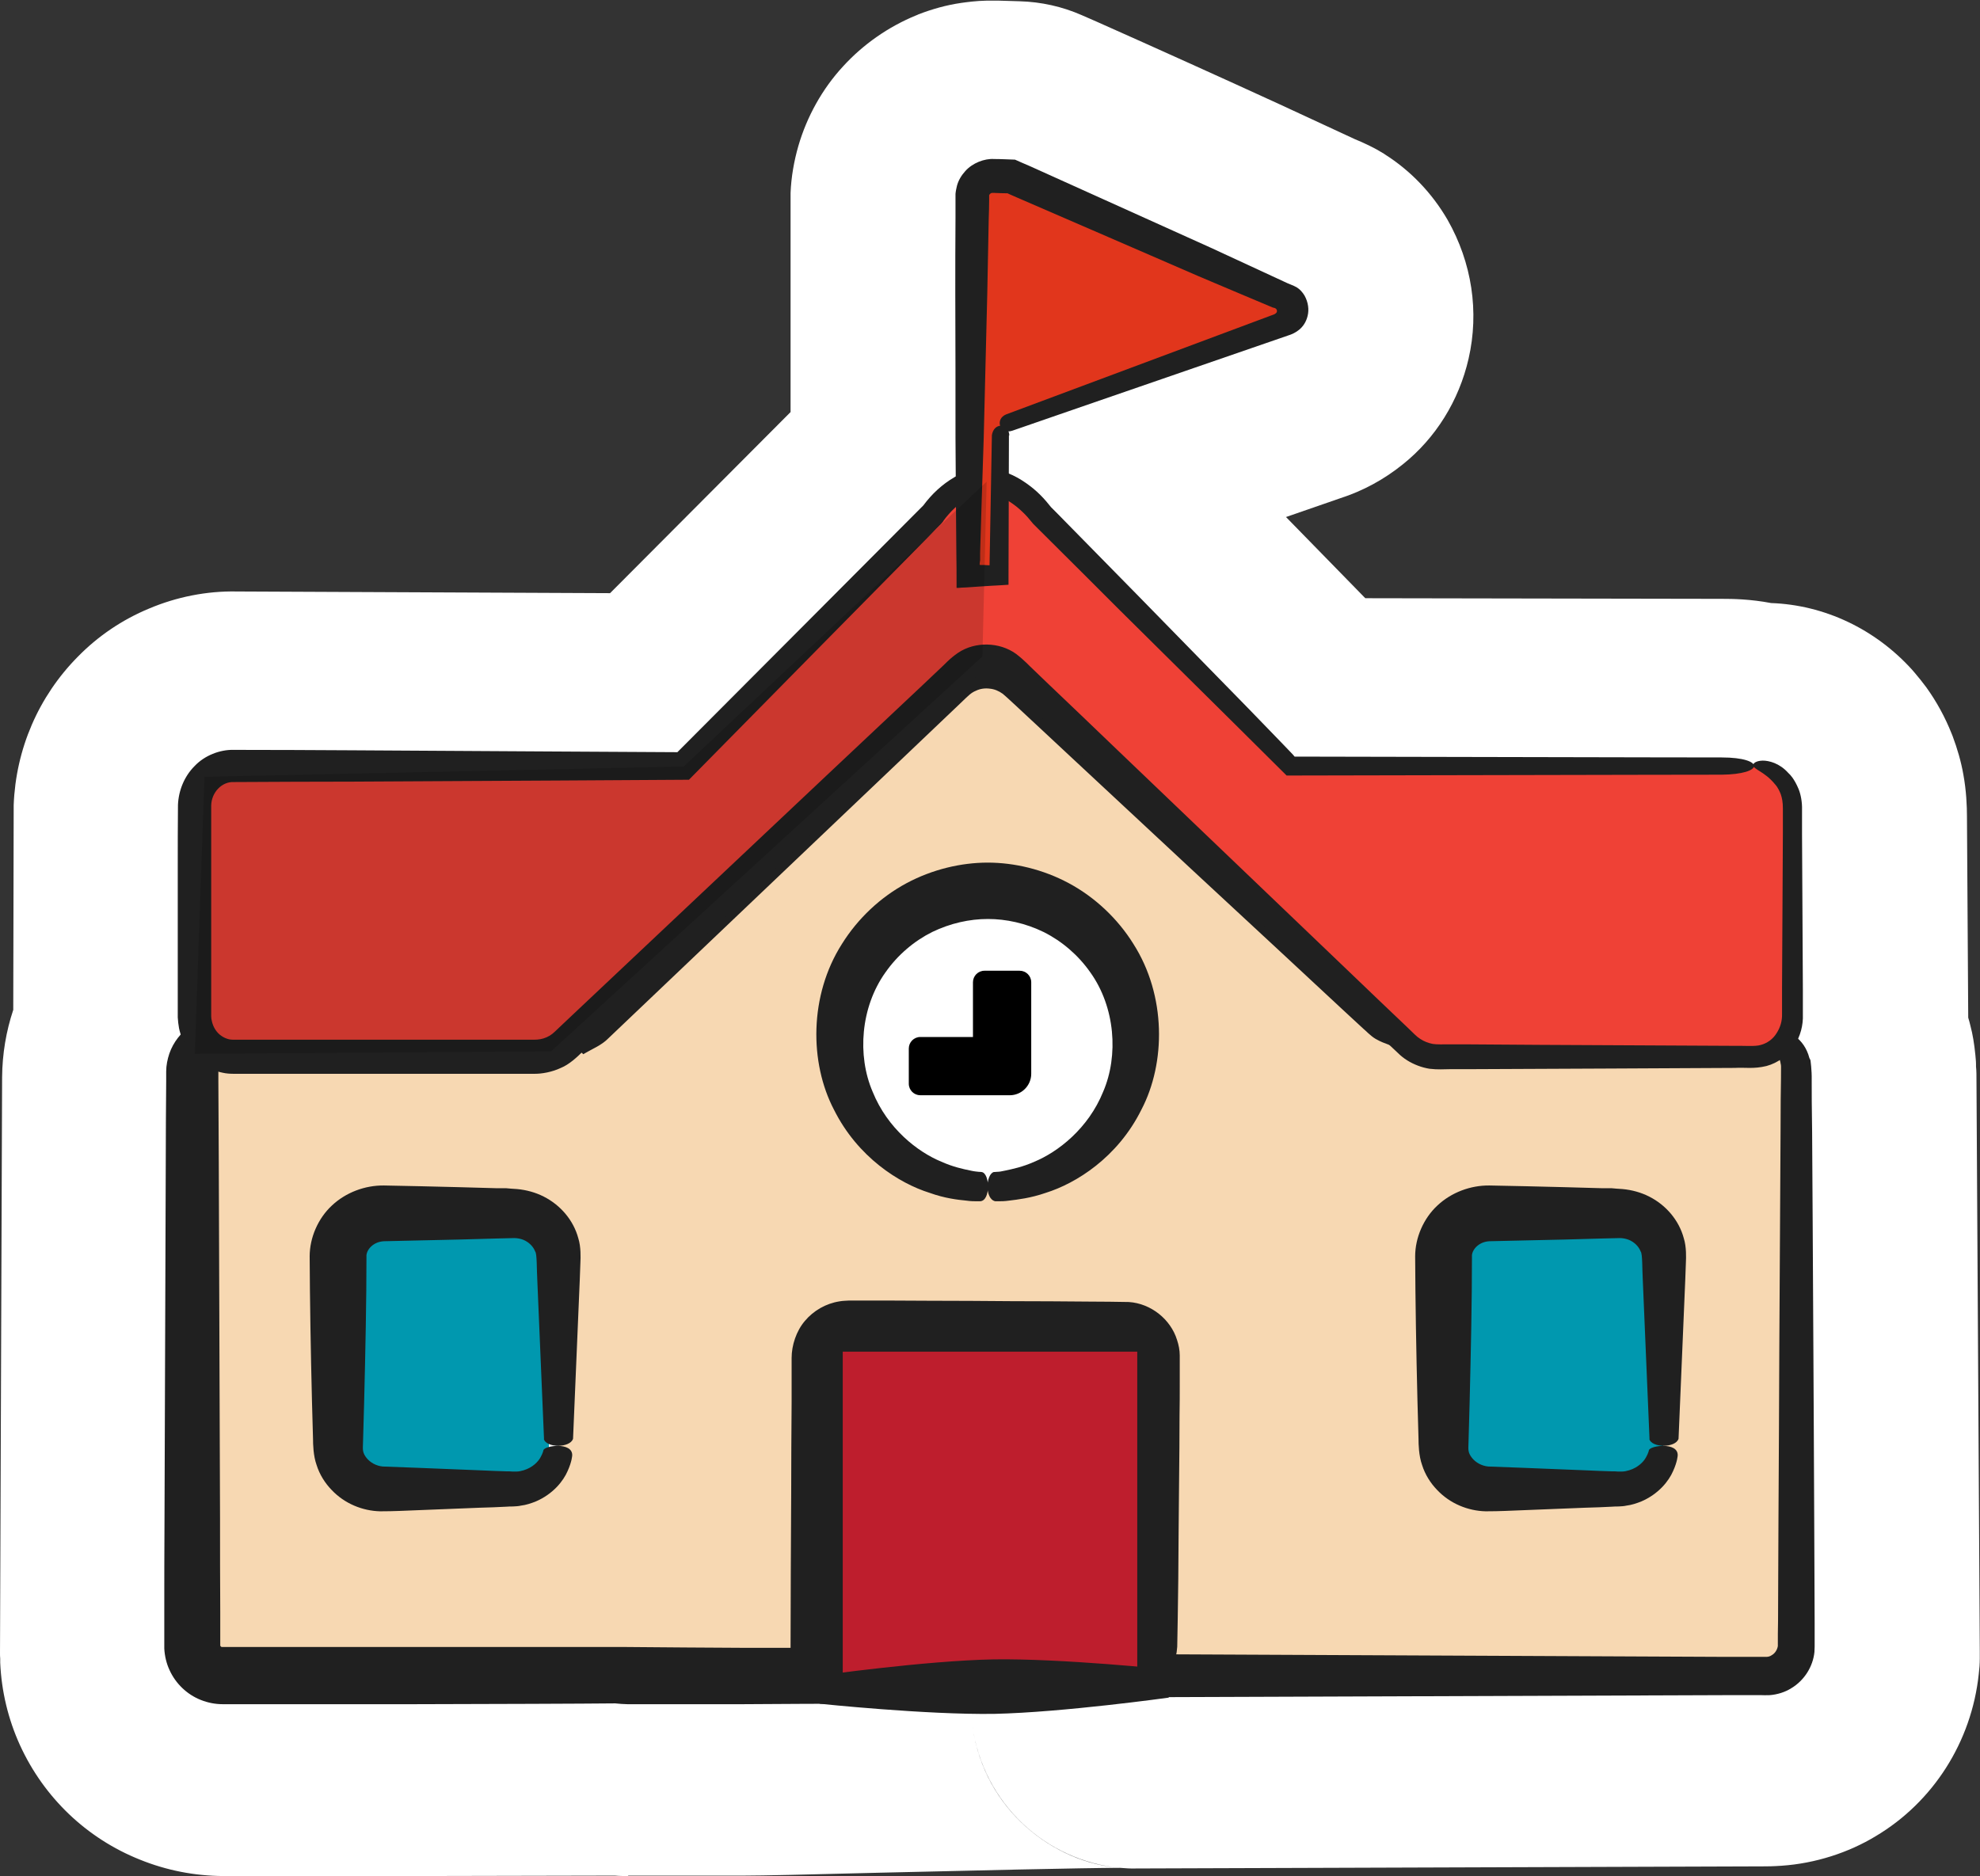 <?xml version="1.0" encoding="UTF-8"?><svg id="Layer_2" xmlns="http://www.w3.org/2000/svg" viewBox="0 0 94.12 89.19"><rect x="0" y="0" width="94.12" height="89.19" fill="#333333" stroke="none"/><defs><style>.cls-1{fill:none;}.cls-2{fill:#0098af;}.cls-3{fill:#f7d8b2;}.cls-4{fill:#be1e2d;}.cls-5{fill:#e1361c;}.cls-6{fill:#fff;}.cls-7{opacity:.15;}.cls-8{fill:#202020;}.cls-9{fill:#ef4136;}</style></defs><g id="Layer_1-2"><path class="cls-6" d="M86.28,78.41v-.32c0-.22,0-.43,0-.64,0-1.7-.02-3.31-.02-4.83-.02-3.05-.03-5.75-.04-8.11-.03-4.74-.05-8.16-.06-10.39,0-1.12-.01-1.94-.02-2.48,0-.14,0-.25,0-.35,0-.05,0-.1,0-.14,0-.06,0-.12,0-.17-.02-.2-.04-.29-.04-.29-.11-.43-.35-.76-.6-.97.19-.39.27-.82.26-1.19,0-.41,0-.81,0-1.21-.02-3.14-.03-5.66-.04-7.39,0-.43,0-.82,0-1.15,0-.16-.01-.37-.04-.53-.03-.17-.07-.31-.12-.44-.1-.25-.21-.43-.3-.55-.04-.06-.07-.1-.1-.13-.02-.03-.03-.04-.03-.04-.42-.47-.92-.6-1.22-.59-.31.01-.45.12-.45.21,0,0,0,0,0,.01,0,0,0,0,0,0h0s0,0,0,0h0c0-.2-.5-.4-1.54-.41,0,0-2.54,0-20.3-.04-.02-.02-.04-.04-.06-.06-.04-.04-.08-.08-.12-.13-.13-.14-.3-.31-.49-.51-.39-.4-.89-.92-1.52-1.57-1.26-1.29-3.02-3.09-5.3-5.42-1.14-1.17-2.42-2.47-3.83-3.9l-.26-.26s0,0-.02-.03l-.07-.09-.14-.16c-.19-.21-.4-.42-.62-.61-.34-.27-.72-.53-1.17-.71,0-1.49,0-1.82,0-1.82,0-.07-.02-.13-.04-.19.06,0,.13,0,.2-.03,0,0,.93-.32,3.02-1.03,2.11-.73,5.4-1.87,10.1-3.5.17-.05.36-.14.53-.28.18-.14.33-.37.4-.66.07-.29.03-.64-.15-.96-.09-.16-.22-.3-.37-.39l-.06-.04-.08-.03-.16-.06c-.1-.05-.2-.09-.3-.14-.96-.44-2.15-1-3.48-1.61-2.65-1.22-5.82-2.65-8.6-3.88-.28-.12-.56-.25-.71-.31-.33,0-.67-.02-1-.03h-.06s-.1,0-.1,0c-.07,0-.13.01-.2.02-.13.02-.26.06-.38.11-.24.1-.46.25-.64.45-.18.19-.31.43-.39.69-.04.13-.06.26-.07.39v.09s0,.05,0,.05v.11c0,.29,0,.59,0,.88,0,1.18,0,2.39-.01,3.59,0,2.4,0,4.77.01,6.9,0,.63.01,1.24.02,1.83-.01,0-.03.01-.04.02-.6.34-1.08.8-1.49,1.35-3.33,3.34-7.21,7.24-11.68,11.72-.06,0-.5,0-.84-.01-.42,0-.89,0-1.41-.01-1.03,0-2.24-.02-3.6-.02-2.71-.01-6-.03-9.61-.04-1.8,0-3.69-.01-5.62-.02-.31,0-.69.06-1.01.19-.32.13-.62.34-.86.58-.48.49-.76,1.16-.79,1.84,0,.99,0,2-.01,3,0,1.99,0,3.99,0,5.98v.74c0,.13,0,.23,0,.39,0,.17.02.34.06.51.02.11.05.22.09.33-.23.26-.41.55-.53.88-.09.27-.15.56-.15.85,0,.16,0,.32,0,.48,0,1.26-.01,2.56-.02,3.88-.02,5.31-.04,11.1-.06,16.97,0,1.47,0,2.94-.01,4.4v1.1s0,.27,0,.27v.14s0,.07,0,.07v.13c.02.35.11.7.25,1.02.29.64.83,1.16,1.49,1.42.33.13.68.2,1.03.2h.55c2.91,0,5.79,0,8.58,0,1.9,0,3.85,0,5.56,0,1.7,0,3.16-.02,4.14-.02h.13s.15.02.15.02c.05,0,.1,0,.13,0h.39c.26,0,.52,0,.78,0,.52,0,1.03,0,1.53,0,1,0,1.95,0,2.81,0,2.34,0,18.63-.5,18.64-.33,10.94-.04,20.23-.07,28.01-.1.47,0,.93,0,1.39,0h.34c.12,0,.19,0,.4-.01.36-.03.71-.14,1.02-.33.61-.37,1.02-1.03,1.1-1.72,0-.09.01-.17.01-.26v-.16ZM47.55,20.52s0,0,0,0h0s0,0,0,0c0,0,0,0,0,0ZM79.11,69.02h0s0,0,0,0c-.01,0-.03,0-.04,0h0s.03,0,.05,0h0ZM26.55,69.02h0s0,0,0,0c-.17,0-.33.02-.46.06v-.14c.13.06.3.09.46.09h0Z"/><path class="cls-6" d="M29.87,89.19h0c-.16,0-.41,0-.65-.02h-.05s-9.42.02-9.42.02h-9.15c-1.36-.01-2.69-.27-3.95-.78-2.53-1.01-4.56-2.95-5.7-5.44-.56-1.23-.88-2.56-.94-3.92v-.19c-.01-.1-.01-.19-.01-.29l.1-27.36c.01-1.11.19-2.18.53-3.2l.02-9.47c0-.09,0-.18,0-.26.1-2.67,1.18-5.17,3.05-7.06.96-.98,2.11-1.76,3.39-2.29,1.3-.55,2.74-.84,4.17-.81l17.74.08,8.58-8.61v-5.33s0-4.63,0-4.63c0-.1,0-.25,0-.35,0,0,0-.1,0-.11.03-.75.16-1.5.37-2.23.4-1.38,1.13-2.71,2.13-3.79.95-1.04,2.15-1.88,3.47-2.42.03-.01.06-.02.09-.04.67-.26,1.35-.45,2.04-.55.29-.04.71-.1,1.23-.11h.04c.12,0,.24,0,.36,0,.03,0,.12,0,.15,0l1.01.03c1.02.03,2.02.25,2.95.66l.71.31c2.81,1.25,6.02,2.7,8.7,3.93l3.56,1.65c.44.18.95.42,1.35.67.01,0,.08.05.09.06,1.22.77,2.25,1.85,2.98,3.11,1.16,2.04,1.51,4.37,1,6.6-.46,2.01-1.57,3.78-3.12,5.02-.89.72-1.9,1.27-2.99,1.62l-2.57.89,3.77,3.86,16.98.03c.47,0,1.31.01,2.31.2,2.53.09,4.95,1.23,6.71,3.18.04.05.08.09.12.14.19.22.37.45.55.69.48.67.89,1.41,1.21,2.22.01.03.03.07.04.1.22.59.4,1.2.51,1.83.14.76.17,1.51.17,1.99l.06,9.56c.04.14.08.27.11.41.1.37.18.85.23,1.37.01.14.03.28.03.42v.12c.01.11.02.23.02.34l.16,27.49c0,.11,0,.22,0,.32,0,.25-.02.5-.05.74-.34,3.22-2.17,6.08-4.89,7.7-1.3.79-2.88,1.3-4.48,1.41-.45.03-.67.03-.87.03l-29.81.1c-.26.01-.51-.01-.77-.03-1.57,0-7.65.14-11.36.23-3.48.09-5.65.14-6.52.14h-5.51ZM46.19,81.72c.38,4.07,3.64,6.69,6.76,7.05-3.57-.48-6.42-3.37-6.76-7.05ZM15.7,73.49h3.91c-.88-1.28-1.37-2.82-1.37-4.42v-.14c0-2.67,1.36-5.16,3.61-6.6,1.77-1.13,3.89-1.5,5.9-1.06,3.75.58,6.63,3.81,6.64,7.73,0,1.67-.51,3.22-1.4,4.5h2.34c.74,0,3.38-.07,6.18-.14,2.74-.07,5.83-.14,8.23-.19,1.24-.02,2.31-.04,3.07-.04.4,0,.79.01,1.16.04h0s18.39-.07,18.39-.07c-.74-1.22-1.14-2.62-1.14-4.07,0-2.12.86-4.15,2.38-5.63,1.29-1.25,2.97-2.02,4.74-2.18l-.05-8.33c-.71-1.6-.87-3.42-.41-5.15l-.02-3.59-16.3-.03c-2.23,0-4.36-.96-5.84-2.63l-1.96-2.03-6.85-7.01-9.11,9.15c-1.54,1.54-3.64,2.38-5.81,2.3l-5.64-.05-10-.04v4.18c.31,1.61.12,3.26-.54,4.74l-.08,20.78ZM29.35,61.79s0,0,.01,0c0,0,0,0-.01,0ZM26.55,61.17c.06,0,.11,0,.17,0-.08,0-.17,0-.25,0h0s.06,0,.09,0ZM80.44,55.74s0,0,0,0c0,0,0,0,0,0ZM16.06,47.02s0,0,0,0c0,0,0,0,0,0ZM11.12,43.78s.07,0,.1,0h-.1ZM75.57,36.5s0,0,0,0c0,0,0,0,0,0ZM75.57,36.48s0,0,0,.01c0,0,0,0,0-.01Z"/><rect class="cls-2" x="15.86" y="57.69" width="10.23" height="12.36"/><rect class="cls-2" x="68.83" y="57.69" width="10.23" height="12.36"/><path class="cls-3" d="M83.98,49.42h-15.84c-.26,0-.5.07-.71.2-.12-.34-1.45-.65-1.72-.9l-17.23-16.26c-.85-.8-2.18-.8-3.04,0l-17.23,16.26c-.25.24-1.13.52-1.26.83-1.33,0-2.22,0-2.23,0h-14.09c-.8,0-1.44.65-1.44,1.44v27.29c0,.8.65,1.44,1.44,1.44h16.97s.08,0,.11-.01h1.76c.11.02.23.03.35.03h9.12v-15.11c0-.81.65-1.46,1.46-1.46h13.12c.81,0,1.46.65,1.46,1.46v15.11h9.12c.11,0,.22-.01.33-.03h2.26c.1.02.21.04.32.04h16.97c.8,0,1.44-.65,1.44-1.44v-27.44c0-.8-.65-1.44-1.44-1.44ZM26.55,68.74c0,1.13-.98,2.05-2.19,2.05h-6.1c-1.21,0-2.19-.92-2.19-2.05v-9c0-1.13.98-2.05,2.19-2.05h6.1c1.21,0,2.19.92,2.19,2.05v9ZM79.11,68.74c0,1.13-.98,2.05-2.19,2.05h-6.1c-1.21,0-2.19-.92-2.19-2.05v-9c0-1.13.98-2.05,2.19-2.05h6.1c1.21,0,2.19.92,2.19,2.05v9ZM46.96,56.43c-3.89,0-7.04-3.15-7.04-7.04s3.15-7.04,7.04-7.04,7.04,3.15,7.04,7.04-3.15,7.04-7.04,7.04Z"/><path class="cls-1" d="M83.98,49.42h-15.84c-.26,0-.5.07-.71.2-.12-.34-1.45-.65-1.72-.9l-17.23-16.26c-.85-.8-2.18-.8-3.04,0l-17.23,16.26c-.25.24-1.13.52-1.26.83-1.33,0-2.22,0-2.23,0h-14.09c-.8,0-1.44.65-1.44,1.44v27.29c0,.8.65,1.44,1.44,1.44h16.97s.08,0,.11-.01h1.76c.11.02.23.03.35.03h9.12v-15.11c0-.81.65-1.46,1.46-1.46h13.12c.81,0,1.46.65,1.46,1.46v15.11h9.12c.11,0,.22-.01.33-.03h2.26c.1.02.21.04.32.04h16.97c.8,0,1.44-.65,1.44-1.44v-27.44c0-.8-.65-1.44-1.44-1.44ZM26.55,68.74c0,1.13-.98,2.05-2.19,2.05h-6.1c-1.21,0-2.19-.92-2.19-2.05v-9c0-1.13.98-2.05,2.19-2.05h6.1c1.21,0,2.19.92,2.19,2.05v9ZM79.11,68.74c0,1.13-.98,2.05-2.19,2.05h-6.1c-1.21,0-2.19-.92-2.19-2.05v-9c0-1.13.98-2.05,2.19-2.05h6.1c1.21,0,2.19.92,2.19,2.05v9ZM46.96,56.43c-3.89,0-7.04-3.15-7.04-7.04s3.15-7.04,7.04-7.04,7.04,3.15,7.04,7.04-3.15,7.04-7.04,7.04Z"/><path class="cls-8" d="M47.26,55.72s.05,0,.14-.01c.09,0,.22-.02.39-.06.33-.07.82-.17,1.38-.42,1.11-.46,2.56-1.57,3.27-3.33.74-1.72.57-4.02-.61-5.67-.58-.83-1.36-1.49-2.22-1.92-.86-.42-1.78-.62-2.65-.62-.87,0-1.78.2-2.65.62-.86.43-1.64,1.09-2.22,1.92-1.18,1.65-1.35,3.95-.61,5.67.71,1.76,2.15,2.87,3.27,3.33.56.25,1.04.35,1.38.42.17.04.3.05.39.06.09,0,.14.01.14.01.4.05.44,1.37-.07,1.39,0,0-.06,0-.17,0-.11,0-.27,0-.48-.03-.41-.04-1.03-.11-1.75-.37-1.44-.45-3.42-1.69-4.55-3.96-1.16-2.22-1.18-5.42.38-7.87.76-1.22,1.84-2.23,3.07-2.89,1.23-.66,2.6-.98,3.86-.98,1.27,0,2.63.32,3.86.98,1.23.66,2.32,1.68,3.07,2.89,1.56,2.45,1.54,5.65.38,7.87-1.13,2.28-3.11,3.51-4.55,3.96-.72.25-1.34.32-1.75.37-.21.03-.37.03-.48.03-.11,0-.17,0-.17,0-.51-.11-.45-1.28-.07-1.39Z"/><path class="cls-8" d="M78.41,68.41s-.14-3.26-.32-7.57c-.03-.5-.01-1.24-.1-1.34-.09-.24-.3-.45-.57-.56-.13-.05-.28-.08-.43-.08l-.82.02c-.6.02-1.2.03-1.8.05-1.2.03-2.4.05-3.56.08-.54.02-.87.44-.84.74,0,2.1-.05,4.49-.11,6.89-.02.6-.03,1.2-.05,1.8-.01.38-.02.41,0,.54.02.12.08.23.17.34.17.21.45.37.76.4.55.02,1.08.04,1.6.06,1.08.04,2.09.08,3,.12.46.02.89.04,1.29.05.1,0,.19,0,.29.01.06,0,.13,0,.18,0,.12,0,.23-.03.34-.06.43-.13.69-.41.8-.61.12-.21.14-.34.14-.34.05-.23,1.39-.41,1.37.24,0,0-.01.29-.22.75-.2.46-.68,1.09-1.53,1.45-.21.08-.44.16-.69.19-.12.03-.25.03-.38.04-.1,0-.2,0-.3.01-.4.02-.83.04-1.29.05-.91.04-1.92.08-3,.12-.56.02-1.04.05-1.72.05-.83-.02-1.69-.36-2.31-1.02-.31-.32-.57-.73-.71-1.18-.16-.44-.17-1.01-.17-1.23-.02-.6-.03-1.2-.05-1.8-.06-2.4-.1-4.79-.11-6.89,0-.89.4-1.81,1.06-2.42.66-.62,1.57-.96,2.47-.95,1.16.02,2.36.05,3.56.08.6.02,1.2.03,1.8.05h.45c.16.02.27.02.52.04.44.04.88.16,1.27.36.79.4,1.41,1.12,1.64,1.98.13.41.11.93.1,1.14-.01.28-.02.55-.03.82-.18,4.31-.32,7.57-.32,7.57-.14.45-1.3.44-1.39,0Z"/><path class="cls-8" d="M25.86,68.41s-.14-3.26-.32-7.57c-.03-.5-.01-1.24-.1-1.34-.09-.24-.3-.45-.57-.56-.13-.05-.28-.08-.43-.08l-.82.02c-.6.02-1.2.03-1.8.05-1.2.03-2.4.05-3.56.08-.54.02-.87.44-.84.74,0,2.1-.05,4.49-.11,6.89-.02.6-.03,1.2-.05,1.8-.01.38-.02.41,0,.54.02.12.08.23.17.34.17.21.45.37.76.4.55.02,1.08.04,1.6.06,1.08.04,2.09.08,3,.12.46.02.89.04,1.29.05.1,0,.19,0,.29.01.06,0,.13,0,.18,0,.12,0,.23-.03.34-.06.43-.13.69-.41.8-.61.12-.21.14-.34.14-.34.05-.23,1.39-.41,1.37.24,0,0-.01.29-.22.75-.2.46-.68,1.09-1.53,1.45-.21.08-.44.16-.69.19-.12.03-.25.03-.38.04-.1,0-.2,0-.3.01-.4.02-.83.04-1.29.05-.91.04-1.92.08-3,.12-.56.02-1.04.05-1.72.05-.83-.02-1.69-.36-2.31-1.02-.31-.32-.57-.73-.71-1.18-.16-.44-.17-1.01-.17-1.23-.02-.6-.03-1.2-.05-1.8-.06-2.4-.1-4.79-.11-6.89,0-.89.4-1.81,1.06-2.42.66-.62,1.57-.96,2.47-.95,1.16.02,2.36.05,3.56.08.6.02,1.2.03,1.8.05h.45c.16.02.27.02.52.04.44.04.88.16,1.27.36.79.4,1.41,1.12,1.64,1.98.13.41.11.93.1,1.14-.01.28-.02.55-.03.82-.18,4.31-.32,7.57-.32,7.57-.14.45-1.3.44-1.39,0Z"/><path class="cls-8" d="M86.06,50.4s.07.47.06.95c0,.54,0,1.36.02,2.48.01,2.23.04,5.65.06,10.39.01,2.37.03,5.07.04,8.11,0,1.52.02,3.13.02,4.83v.64s0,.32,0,.32v.16s-.01.26-.01.26c-.07.69-.48,1.35-1.1,1.72-.3.19-.66.3-1.02.33-.21.01-.28,0-.4,0h-.34c-.46,0-.92,0-1.39,0-7.78.03-17.08.06-28.01.1-.02-.16-.03-.96-.05-2.33-.01-.78-.03-1.87-.05-3.23-.03-2.63-.06-6.29-.1-10.62-.04-.11-.15-.19-.26-.19-.55,0-1.12,0-1.69,0-1.2,0-2.45.01-3.72.02-2.48.01-5.09.03-7.78.04-.1.03-.18.1-.18.24,0,.7,0,1.4,0,2.11,0,1.41.01,2.84.02,4.28,0,3.31.02,6.65.03,9.99-.73,0-2.54,0-4.88.02-.86,0-1.81,0-2.81,0-.5,0-1.01,0-1.53,0h-.78s-.39,0-.39,0c-.16,0-.39-.02-.59-.04h.2c-1.94.02-5.91.03-9.72.04-2.79,0-5.67,0-8.58,0h-.55c-.35,0-.7-.07-1.03-.2-.66-.26-1.2-.78-1.49-1.42-.15-.32-.23-.67-.25-1.02v-.61s0-1.1,0-1.1c0-1.47,0-2.94.01-4.4.02-5.86.04-11.66.06-16.97,0-1.33.01-2.62.02-3.88v-.48c0-.29.06-.58.15-.85.19-.55.56-1.01,1.02-1.33.45-.32,1.07-.48,1.55-.46.3,0,.6,0,.89,0,2.36.02,4.54.03,6.5.05,1.96.02,3.69.04,5.15.05,1.37.02,2.47.04,3.27.06.07.01.07-.02.08-.02l.04-.03c.07-.05.15-.09.21-.13.11-.06.21-.11.3-.16.14-.07.25-.13.33-.17.11-.06.07-.04.1-.06,6.57-6.15,12.19-11.41,16.94-15.85.24-.23.7-.69,1.24-.89.52-.23,1.1-.3,1.64-.23.55.07,1.07.29,1.5.61.1.08.22.18.29.25l.2.19.4.39c1.07,1.02,2.09,1.99,3.05,2.91,1.93,1.85,3.65,3.49,5.18,4.95,3.05,2.93,5.32,5.1,6.89,6.61.39.38.74.71,1.04,1,.08.07.15.14.22.21.03.03.06.06.1.08.04.03.21.1.34.15.27.11.52.21.73.32.16.08.17.1.21.13.04.08.09.02.12.01.04-.01.06-.02.08-.03.04,0,.04,0,.04,0,13.29-.01,14.27-.01,14.27-.01,2.65.03,2.56,1.34,0,1.39,0,0-.96,0-14.03.04-.01,0-.02,0-.15-.03-.06,0-.14-.02-.26-.04-.12-.02-.23.02-.36-.1-.08-.04-.27-.18-.55-.05-.14-.06-.36-.14-.65-.25-.15-.06-.3-.1-.58-.26-.12-.07-.24-.17-.35-.27-.07-.07-.15-.14-.23-.21-.31-.29-.66-.61-1.06-.98-1.59-1.48-3.89-3.62-6.99-6.49-1.55-1.44-3.29-3.07-5.25-4.89-.98-.91-2-1.87-3.09-2.88l-.41-.38-.21-.19-.14-.12c-.18-.13-.39-.22-.61-.24-.22-.03-.46,0-.66.1-.22.09-.34.21-.68.54-4.72,4.49-10.31,9.81-16.84,16.03-.09.09-.26.22-.49.35-.09.05-.21.11-.37.2-.06.03-.13.07-.2.11l-.08.05h0s0,0,0,0h0s-.1-.09-.1-.09h0s-.02.02-.02.02l-.06.04-.13.09c-.08.05-.08.09-.57.36-1.73.02-4.82.05-8.83.1-1.96.01-4.14.03-6.5.05-.29,0-.59,0-.89,0-.12,0-.11.02-.17.04-.04.03-.07.07-.08.11,0,.02-.01.04,0,.07v.46c0,1.26.02,2.56.02,3.88.02,5.31.04,11.1.06,16.97,0,1.47,0,2.94.01,4.4v1.1s0,.48,0,.48c0,.02,0,.03,0,.04.01.02.04.05.06.06.01,0,.02,0,.04,0h.54c2.91,0,5.79,0,8.58,0,3.81,0,7.77,0,9.72,0h.2c2.01.02,4.03.03,5.69.04.86,0,1.62,0,2.23,0,.02,0,.04,0,.05,0,0-2.47.02-4.94.03-7.39,0-1.44.01-2.87.02-4.28,0-.71,0-1.41,0-2.11,0-.6.22-1.28.63-1.76.41-.49,1-.83,1.64-.93.15-.03.33-.03.46-.04h.26s.51,0,.51,0h1.02c.68,0,1.35.01,2.02.01,1.33,0,2.64.01,3.91.02,1.27,0,2.52.01,3.72.02.63,0,1.25.01,1.86.02,1.06.07,1.99.83,2.29,1.8.08.24.13.49.13.74v.45c0,.27,0,.55,0,.82,0,.54,0,1.07-.01,1.58,0,1.03-.01,2.01-.02,2.93-.02,1.85-.03,3.48-.04,4.84-.02,1.36-.03,2.45-.05,3.23-.02.19-.03.32-.05.36,10.17.05,18.81.09,26.05.12.47,0,.93,0,1.39,0h.62c.09,0,.18-.03.25-.08.16-.09.26-.26.29-.43,0-.4,0-.8.01-1.2,0-1.7.02-3.31.02-4.83.02-3.05.03-5.75.04-8.11.03-4.74.05-8.16.06-10.39,0-1.12.01-1.94.02-2.48.01-.61,0-.63-.01-.65-.09-.7-.73-.98-.73-1.3,0-.15.18-.35.64-.33.42.01,1.2.37,1.45,1.33Z"/><path class="cls-9" d="M83.41,36.44h0s-22.03,0-22.03,0l-11.84-11.94s-1.15-1.57-2.64-1.6-2.57,1.6-2.57,1.6l-11.84,11.94H11.1c-1.01,0-1.83.87-1.83,1.95v9.93c0,1.08.82,1.95,1.83,1.95h14.37c.57,0,1.12-.23,1.54-.65l18.66-17.69c.71-.72,1.83-.72,2.54,0l18.66,17.69c.42.42.97.65,1.54.65h15.01c1.01,0,1.83-.87,1.83-1.95v-9.93c0-1.08-.82-1.95-1.83-1.95Z"/><path class="cls-8" d="M85.07,36.81s.22.2.43.71c.1.25.17.61.16.97,0,.33,0,.72,0,1.15.01,1.73.02,4.25.04,7.39,0,.39,0,.8,0,1.21.02.47-.11,1.03-.41,1.47-.29.45-.76.82-1.32.97-.62.15-1.02.06-1.5.09-1.86.01-3.86.02-5.98.03-2.12.01-4.35.02-6.68.03h-.88c-.3,0-.56.03-.98-.02-.37-.06-.74-.2-1.06-.4-.16-.1-.31-.22-.44-.35l-.34-.32c-.88-.83-1.78-1.67-2.69-2.53-3.65-3.43-7.52-7.06-11.49-10.79-.99-.93-1.99-1.87-3-2.82l-.75-.71c-.24-.22-.54-.52-.68-.62-.35-.24-.82-.25-1.18-.01-.14.08-.41.37-.66.61l-.75.72-1.51,1.44-3.03,2.89c-4.04,3.85-8.07,7.69-11.97,11.41l-.73.69c-.21.21-.61.59-1.01.75-.4.19-.9.29-1.3.28h-.99c-1.32,0-2.63,0-3.92,0-2.59,0-5.11,0-7.54,0-.48,0-.96,0-1.44,0h-.36c-.15,0-.35-.01-.52-.05-.35-.07-.68-.21-.97-.42-.58-.4-.97-1.03-1.11-1.7-.03-.17-.05-.34-.06-.51v-.39s0-.74,0-.74c0-1.99,0-3.99,0-5.98,0-1.01,0-2.01.01-3,.03-.68.3-1.35.79-1.84.47-.5,1.2-.79,1.87-.77,1.93,0,3.81.01,5.62.02,7.09.04,12.93.08,15.46.09,4.47-4.49,8.36-8.38,11.69-11.73.41-.55.89-1,1.49-1.35.58-.34,1.38-.5,2.05-.33.68.15,1.22.5,1.68.87.23.19.43.39.62.61l.23.28.26.26c1.41,1.44,2.69,2.74,3.83,3.9,2.28,2.33,4.04,4.13,5.3,5.42.63.65,1.13,1.17,1.52,1.57.19.2.36.37.49.51.08.08.14.15.18.2,17.76.04,20.3.04,20.3.04,1.04,0,1.55.21,1.54.41h0s0,0,0,0h0c-.01.2-.54.4-1.54.41,0,0-2.59,0-20.68.04-.64-.64-3.18-3.16-7.9-7.83-1.15-1.15-2.44-2.44-3.87-3.86l-.28-.28-.26-.31c-.15-.17-.32-.33-.5-.48-.36-.29-.77-.53-1.18-.61-.78-.21-1.68.39-2.31,1.24,0,.03-.17.22-.2.24l-.16.16-.32.33c-.22.22-.43.44-.65.66-.44.45-.89.9-1.35,1.37-.92.93-1.87,1.9-2.86,2.9-2.04,2.07-4.23,4.29-6.57,6.67-2.62.02-8.67.05-16.01.09-1.8,0-3.69.01-5.62.02-.57-.03-1.07.49-1.08,1.12,0,.97,0,1.95,0,2.94,0,1.99,0,3.99,0,5.98v.74s0,.35,0,.35c0,.08.01.15.03.23.06.29.23.56.46.71.11.08.24.13.36.16.07.01.12.02.21.02h.36c.48,0,.97,0,1.44,0,2.44,0,4.96,0,7.54,0,1.29,0,2.6,0,3.92,0h.99c.26,0,.43-.03.64-.12.22-.1.31-.19.58-.45l.73-.69c3.92-3.7,7.97-7.51,12.03-11.34l3.05-2.87,1.52-1.43.76-.72c.26-.23.45-.48.89-.78.81-.54,1.96-.51,2.74.05.42.32.59.53.86.78l.75.72c1,.95,1.99,1.9,2.97,2.84,3.94,3.77,7.77,7.44,11.39,10.9.9.86,1.79,1.72,2.67,2.55l.32.31c.09.09.17.15.26.21.18.12.39.2.6.24.18.03.5.02.8.02h.88c2.33.02,4.56.03,6.68.04,2.12.01,4.12.02,5.98.03.45-.01.98.04,1.24-.04.31-.08.59-.28.76-.56.18-.28.27-.58.26-.93,0-.41,0-.81,0-1.21.02-3.14.03-5.66.04-7.39,0-.43,0-.82,0-1.15,0-.31-.04-.5-.1-.68-.13-.34-.27-.47-.27-.47-.51-.63-1.04-.7-1.04-.92,0-.09.14-.2.45-.21.3,0,.8.12,1.22.59Z"/><path d="M48.47,46.15h-1.67c-.31,0-.55.25-.55.55v2.6h-2.5c-.31,0-.55.25-.55.55v1.67c0,.31.25.55.55.55h4.25c.56,0,1.02-.46,1.02-1.02v-4.35c0-.31-.25-.55-.55-.55h0Z"/><path class="cls-5" d="M47.55,20.25l13.54-4.86c.76-.22.51-1.23-.01-1.24l-13-5.75-.89-.03c-.53,0-.97.42-.97.95l-.21,18.09c1.25-.05.22-.04,1.47-.04l.07-7.12Z"/><path class="cls-8" d="M47.96,20.7s0,.93-.02,6.67v.43s-.47.03-.47.03c-.14,0-.48.03-.99.06-.18.01-.38.03-.59.04-.11,0-.22.01-.33.02h-.09s0-.08,0-.08v-.17c0-.43,0-.91-.01-1.43-.01-1.41-.03-3.29-.04-5.42,0-2.13,0-4.5-.01-6.9,0-1.2,0-2.4.01-3.59,0-.3,0-.59,0-.88v-.26c.01-.13.04-.26.07-.39.07-.26.21-.49.39-.69.34-.39.92-.61,1.37-.58.34,0,.67.02,1,.03.15.07.43.19.71.31,2.77,1.25,5.94,2.68,8.6,3.88,1.32.61,2.52,1.17,3.48,1.61.17.09.45.18.6.27.15.09.28.24.37.39.18.32.22.67.15.96-.14.6-.6.84-.93.94-9.37,3.23-13.12,4.53-13.12,4.53-.59.19-.83-.56-.28-.78,0,0,3.65-1.36,12.75-4.76.04-.03.12-.06.12-.15,0-.1-.07-.15-.2-.17-.97-.41-2.19-.92-3.53-1.49-2.68-1.16-5.87-2.55-8.65-3.75-.21-.09-.5-.22-.42-.19-.22,0-.45-.01-.68-.02-.11,0-.11.01-.16.05-.02.02-.03.04-.04.06,0,.01,0,.02,0,.04,0,0,0,.12,0,.18,0,.29-.01.59-.02.88-.02,1.18-.05,2.39-.07,3.59-.06,2.4-.12,4.77-.17,6.9-.07,2.13-.13,4.01-.17,5.42,0,.09,0,.17,0,.26v.09c-.01.06-.02.11-.02.16-.02.07.03.06.08.06.04,0,.09,0,.12,0,.37.02.63.04.73.04l-.47.46c.1-5.74.12-6.67.12-6.67.09-.61.78-.59.83,0Z"/><g class="cls-7"><polygon points="46.9 22.9 46.7 31.21 26.2 49.98 9.26 50.1 9.72 36.93 32.5 36.44 46.9 22.9"/></g><rect class="cls-4" x="40.06" y="64.26" width="14" height="16.54"/><path class="cls-8" d="M55.54,80.71s-5.03.7-8.27.77c-3.24.05-8.29-.48-8.29-.48-.17-.03-.19-1.29-.02-1.34,0,0,5.03-.71,8.27-.77,3.24-.05,8.29.48,8.29.48.17.13.19,1.25.02,1.34Z"/></g></svg>